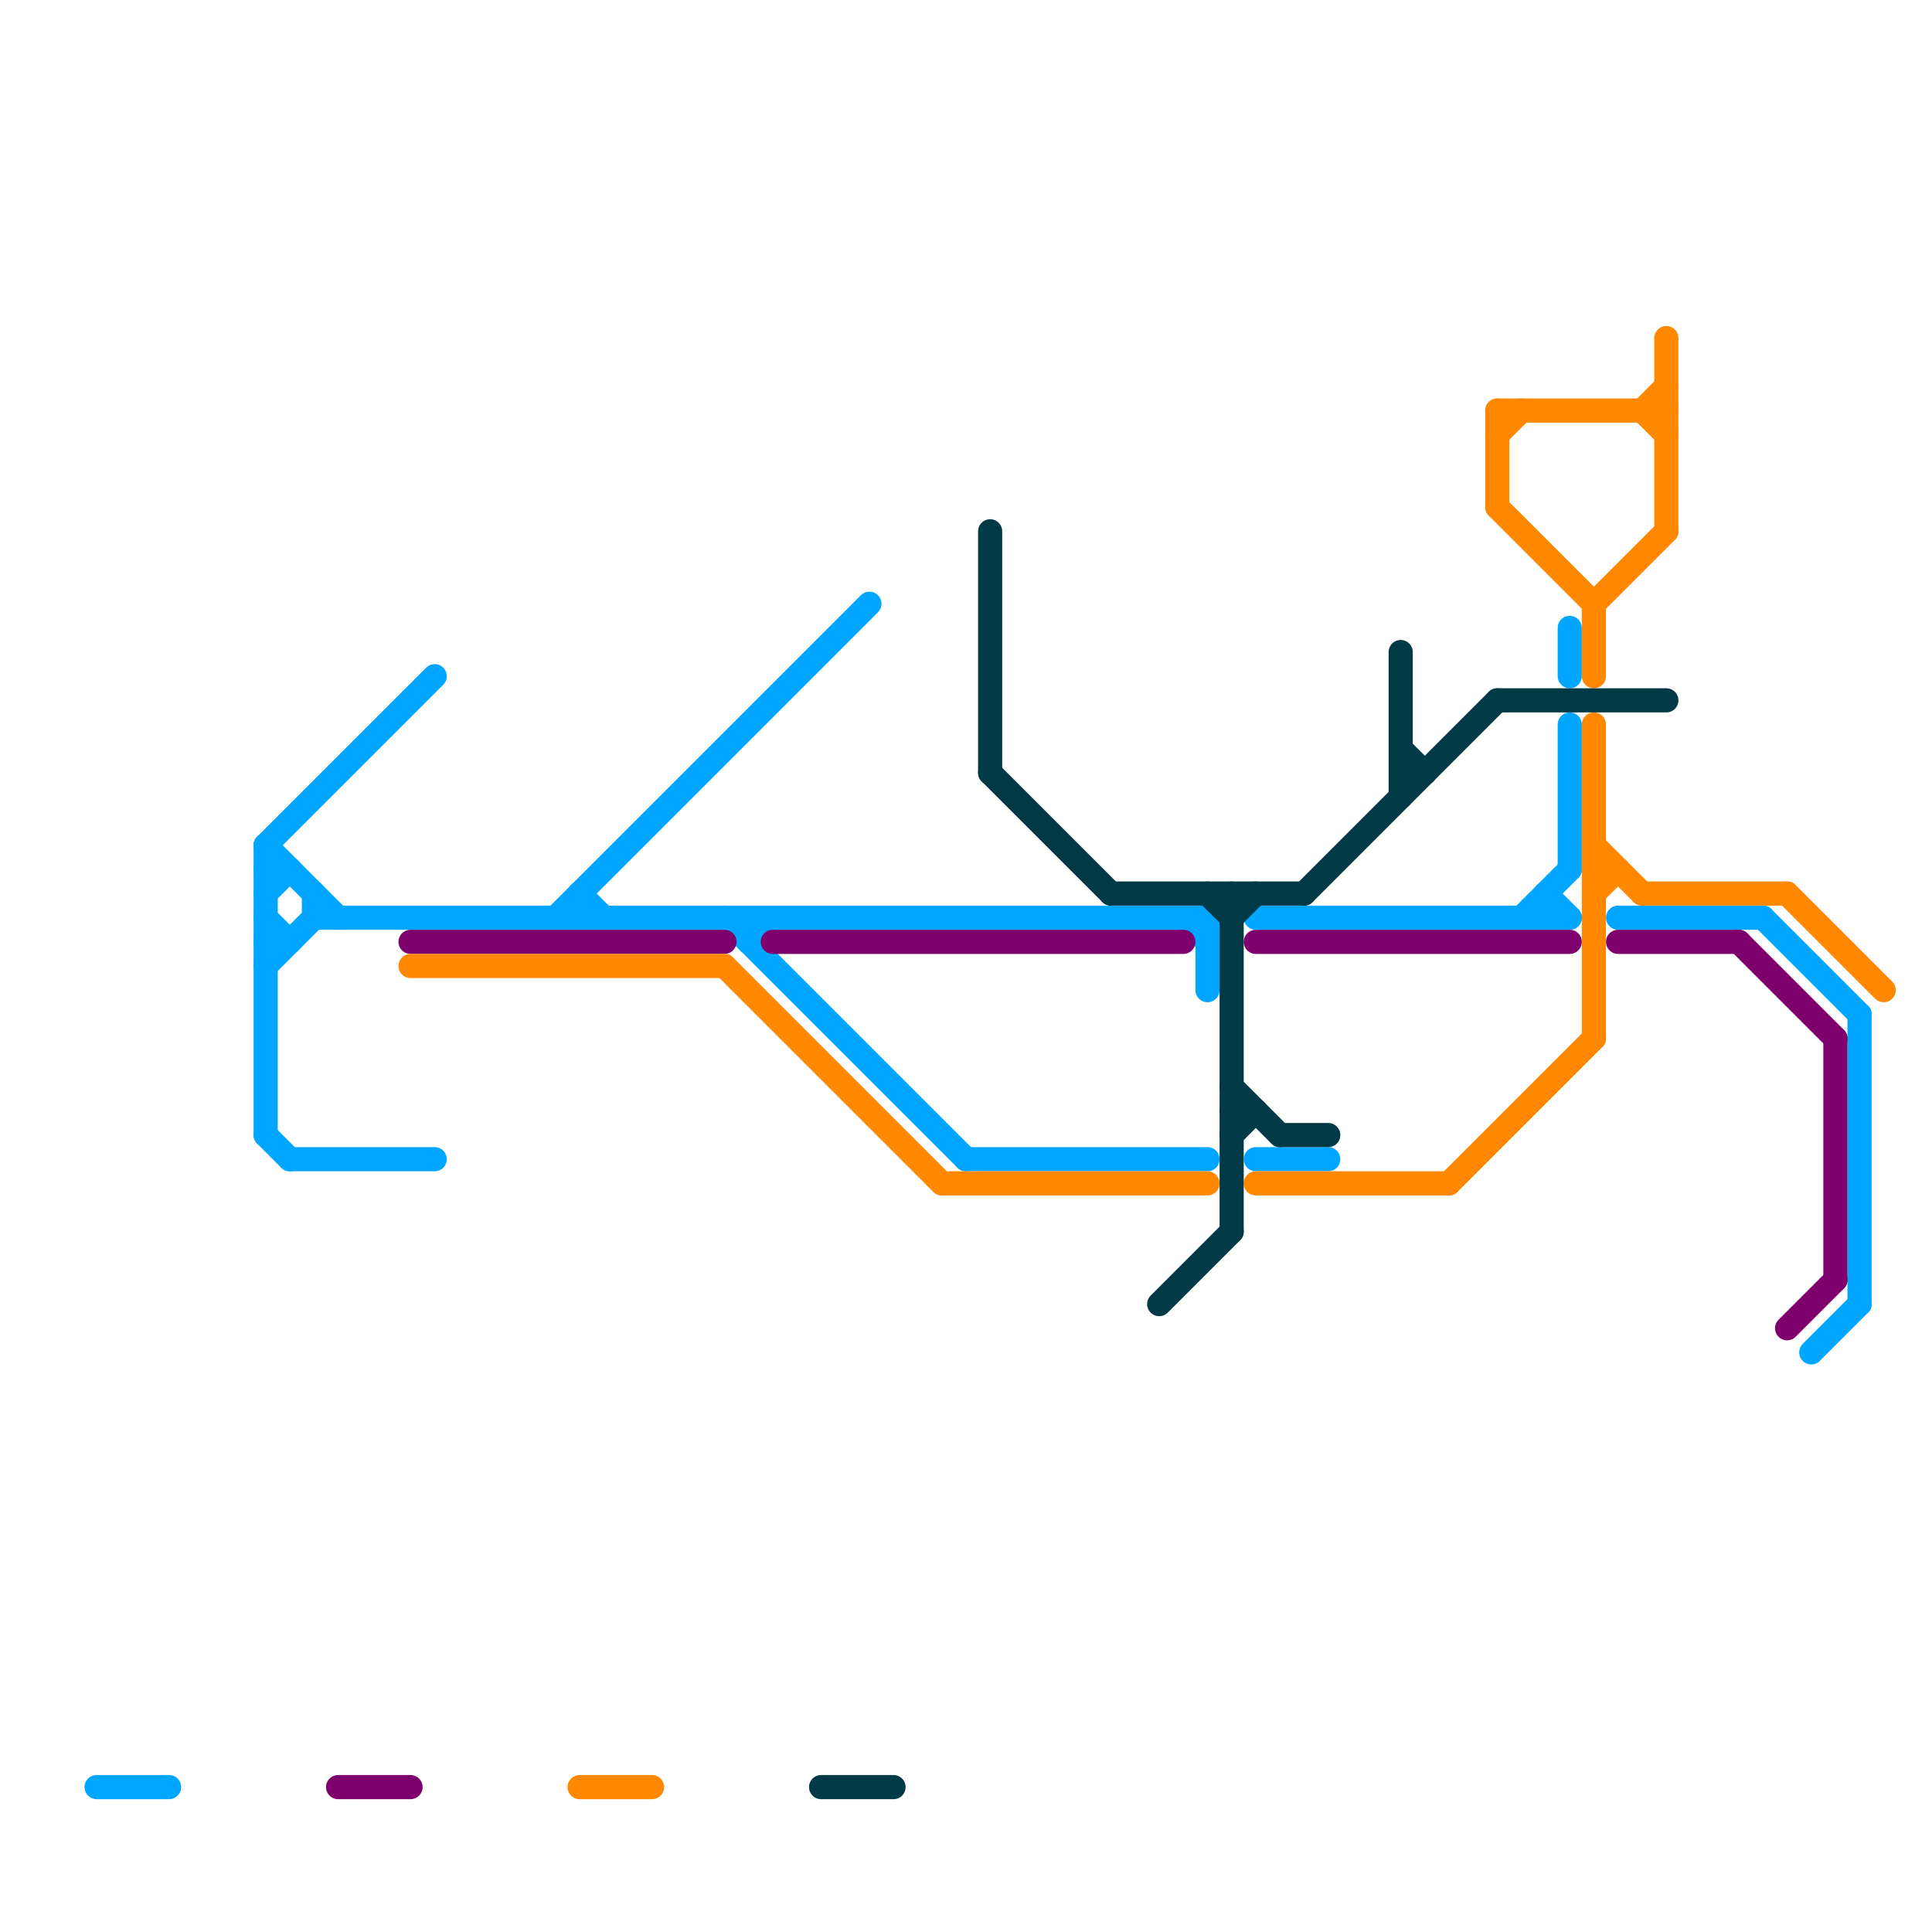 
<svg version="1.1" xmlns="http://www.w3.org/2000/svg" viewBox="0 0 80 80">
<style>text { font: 1px Helvetica; font-weight: 600; white-space: pre; dominant-baseline: central; } line { stroke-width: 1; fill: none; stroke-linecap: round; stroke-linejoin: round; } .c0 { stroke: #00a6ff } .c1 { stroke: #7d006c } .c2 { stroke: #ff8800 } .c3 { stroke: #003a47 }</style><defs><g id="wm-xf"><circle r="1.2" fill="#000"/><circle r="0.9" fill="#fff"/><circle r="0.6" fill="#000"/><circle r="0.3" fill="#fff"/></g><g id="wm"><circle r="0.6" fill="#000"/><circle r="0.3" fill="#fff"/></g></defs><line class="c0" x1="31" y1="38" x2="31" y2="39"/><line class="c0" x1="73" y1="38" x2="77" y2="42"/><line class="c0" x1="52" y1="38" x2="65" y2="38"/><line class="c0" x1="11" y1="36" x2="12" y2="36"/><line class="c0" x1="4" y1="74" x2="7" y2="74"/><line class="c0" x1="77" y1="42" x2="77" y2="54"/><line class="c0" x1="13" y1="37" x2="13" y2="38"/><line class="c0" x1="75" y1="56" x2="77" y2="54"/><line class="c0" x1="67" y1="38" x2="73" y2="38"/><line class="c0" x1="52" y1="48" x2="55" y2="48"/><line class="c0" x1="50" y1="38" x2="50" y2="41"/><line class="c0" x1="24" y1="37" x2="24" y2="38"/><line class="c0" x1="11" y1="39" x2="12" y2="39"/><line class="c0" x1="11" y1="35" x2="14" y2="38"/><line class="c0" x1="23" y1="38" x2="36" y2="25"/><line class="c0" x1="40" y1="48" x2="50" y2="48"/><line class="c0" x1="64" y1="37" x2="64" y2="38"/><line class="c0" x1="65" y1="26" x2="65" y2="28"/><line class="c0" x1="11" y1="38" x2="12" y2="39"/><line class="c0" x1="49" y1="38" x2="50" y2="39"/><line class="c0" x1="12" y1="48" x2="18" y2="48"/><line class="c0" x1="11" y1="37" x2="12" y2="36"/><line class="c0" x1="30" y1="38" x2="40" y2="48"/><line class="c0" x1="11" y1="35" x2="11" y2="47"/><line class="c0" x1="65" y1="30" x2="65" y2="36"/><line class="c0" x1="11" y1="40" x2="13" y2="38"/><line class="c0" x1="13" y1="38" x2="50" y2="38"/><line class="c0" x1="64" y1="37" x2="65" y2="38"/><line class="c0" x1="63" y1="38" x2="65" y2="36"/><line class="c0" x1="24" y1="37" x2="25" y2="38"/><line class="c0" x1="31" y1="39" x2="32" y2="38"/><line class="c0" x1="11" y1="35" x2="18" y2="28"/><line class="c0" x1="11" y1="47" x2="12" y2="48"/><line class="c1" x1="67" y1="39" x2="72" y2="39"/><line class="c1" x1="17" y1="39" x2="30" y2="39"/><line class="c1" x1="32" y1="39" x2="49" y2="39"/><line class="c1" x1="52" y1="39" x2="65" y2="39"/><line class="c1" x1="76" y1="43" x2="76" y2="53"/><line class="c1" x1="14" y1="74" x2="17" y2="74"/><line class="c1" x1="74" y1="55" x2="76" y2="53"/><line class="c1" x1="72" y1="39" x2="76" y2="43"/><line class="c2" x1="62" y1="18" x2="63" y2="17"/><line class="c2" x1="24" y1="74" x2="27" y2="74"/><line class="c2" x1="17" y1="40" x2="30" y2="40"/><line class="c2" x1="62" y1="17" x2="62" y2="21"/><line class="c2" x1="60" y1="49" x2="66" y2="43"/><line class="c2" x1="66" y1="37" x2="67" y2="36"/><line class="c2" x1="62" y1="17" x2="69" y2="17"/><line class="c2" x1="66" y1="36" x2="67" y2="36"/><line class="c2" x1="68" y1="17" x2="69" y2="16"/><line class="c2" x1="66" y1="25" x2="66" y2="28"/><line class="c2" x1="74" y1="37" x2="78" y2="41"/><line class="c2" x1="39" y1="49" x2="50" y2="49"/><line class="c2" x1="66" y1="35" x2="68" y2="37"/><line class="c2" x1="69" y1="14" x2="69" y2="22"/><line class="c2" x1="30" y1="40" x2="39" y2="49"/><line class="c2" x1="68" y1="17" x2="69" y2="18"/><line class="c2" x1="52" y1="49" x2="60" y2="49"/><line class="c2" x1="62" y1="21" x2="66" y2="25"/><line class="c2" x1="68" y1="37" x2="74" y2="37"/><line class="c2" x1="66" y1="30" x2="66" y2="43"/><line class="c2" x1="66" y1="25" x2="69" y2="22"/><line class="c3" x1="48" y1="54" x2="51" y2="51"/><line class="c3" x1="34" y1="74" x2="37" y2="74"/><line class="c3" x1="51" y1="45" x2="53" y2="47"/><line class="c3" x1="41" y1="22" x2="41" y2="32"/><line class="c3" x1="58" y1="27" x2="58" y2="33"/><line class="c3" x1="54" y1="37" x2="62" y2="29"/><line class="c3" x1="53" y1="47" x2="55" y2="47"/><line class="c3" x1="51" y1="37" x2="51" y2="51"/><line class="c3" x1="51" y1="47" x2="52" y2="46"/><line class="c3" x1="41" y1="32" x2="46" y2="37"/><line class="c3" x1="51" y1="38" x2="52" y2="37"/><line class="c3" x1="62" y1="29" x2="69" y2="29"/><line class="c3" x1="58" y1="31" x2="59" y2="32"/><line class="c3" x1="51" y1="46" x2="52" y2="46"/><line class="c3" x1="50" y1="37" x2="51" y2="38"/><line class="c3" x1="46" y1="37" x2="54" y2="37"/><line class="c3" x1="58" y1="32" x2="59" y2="32"/>
</svg>
